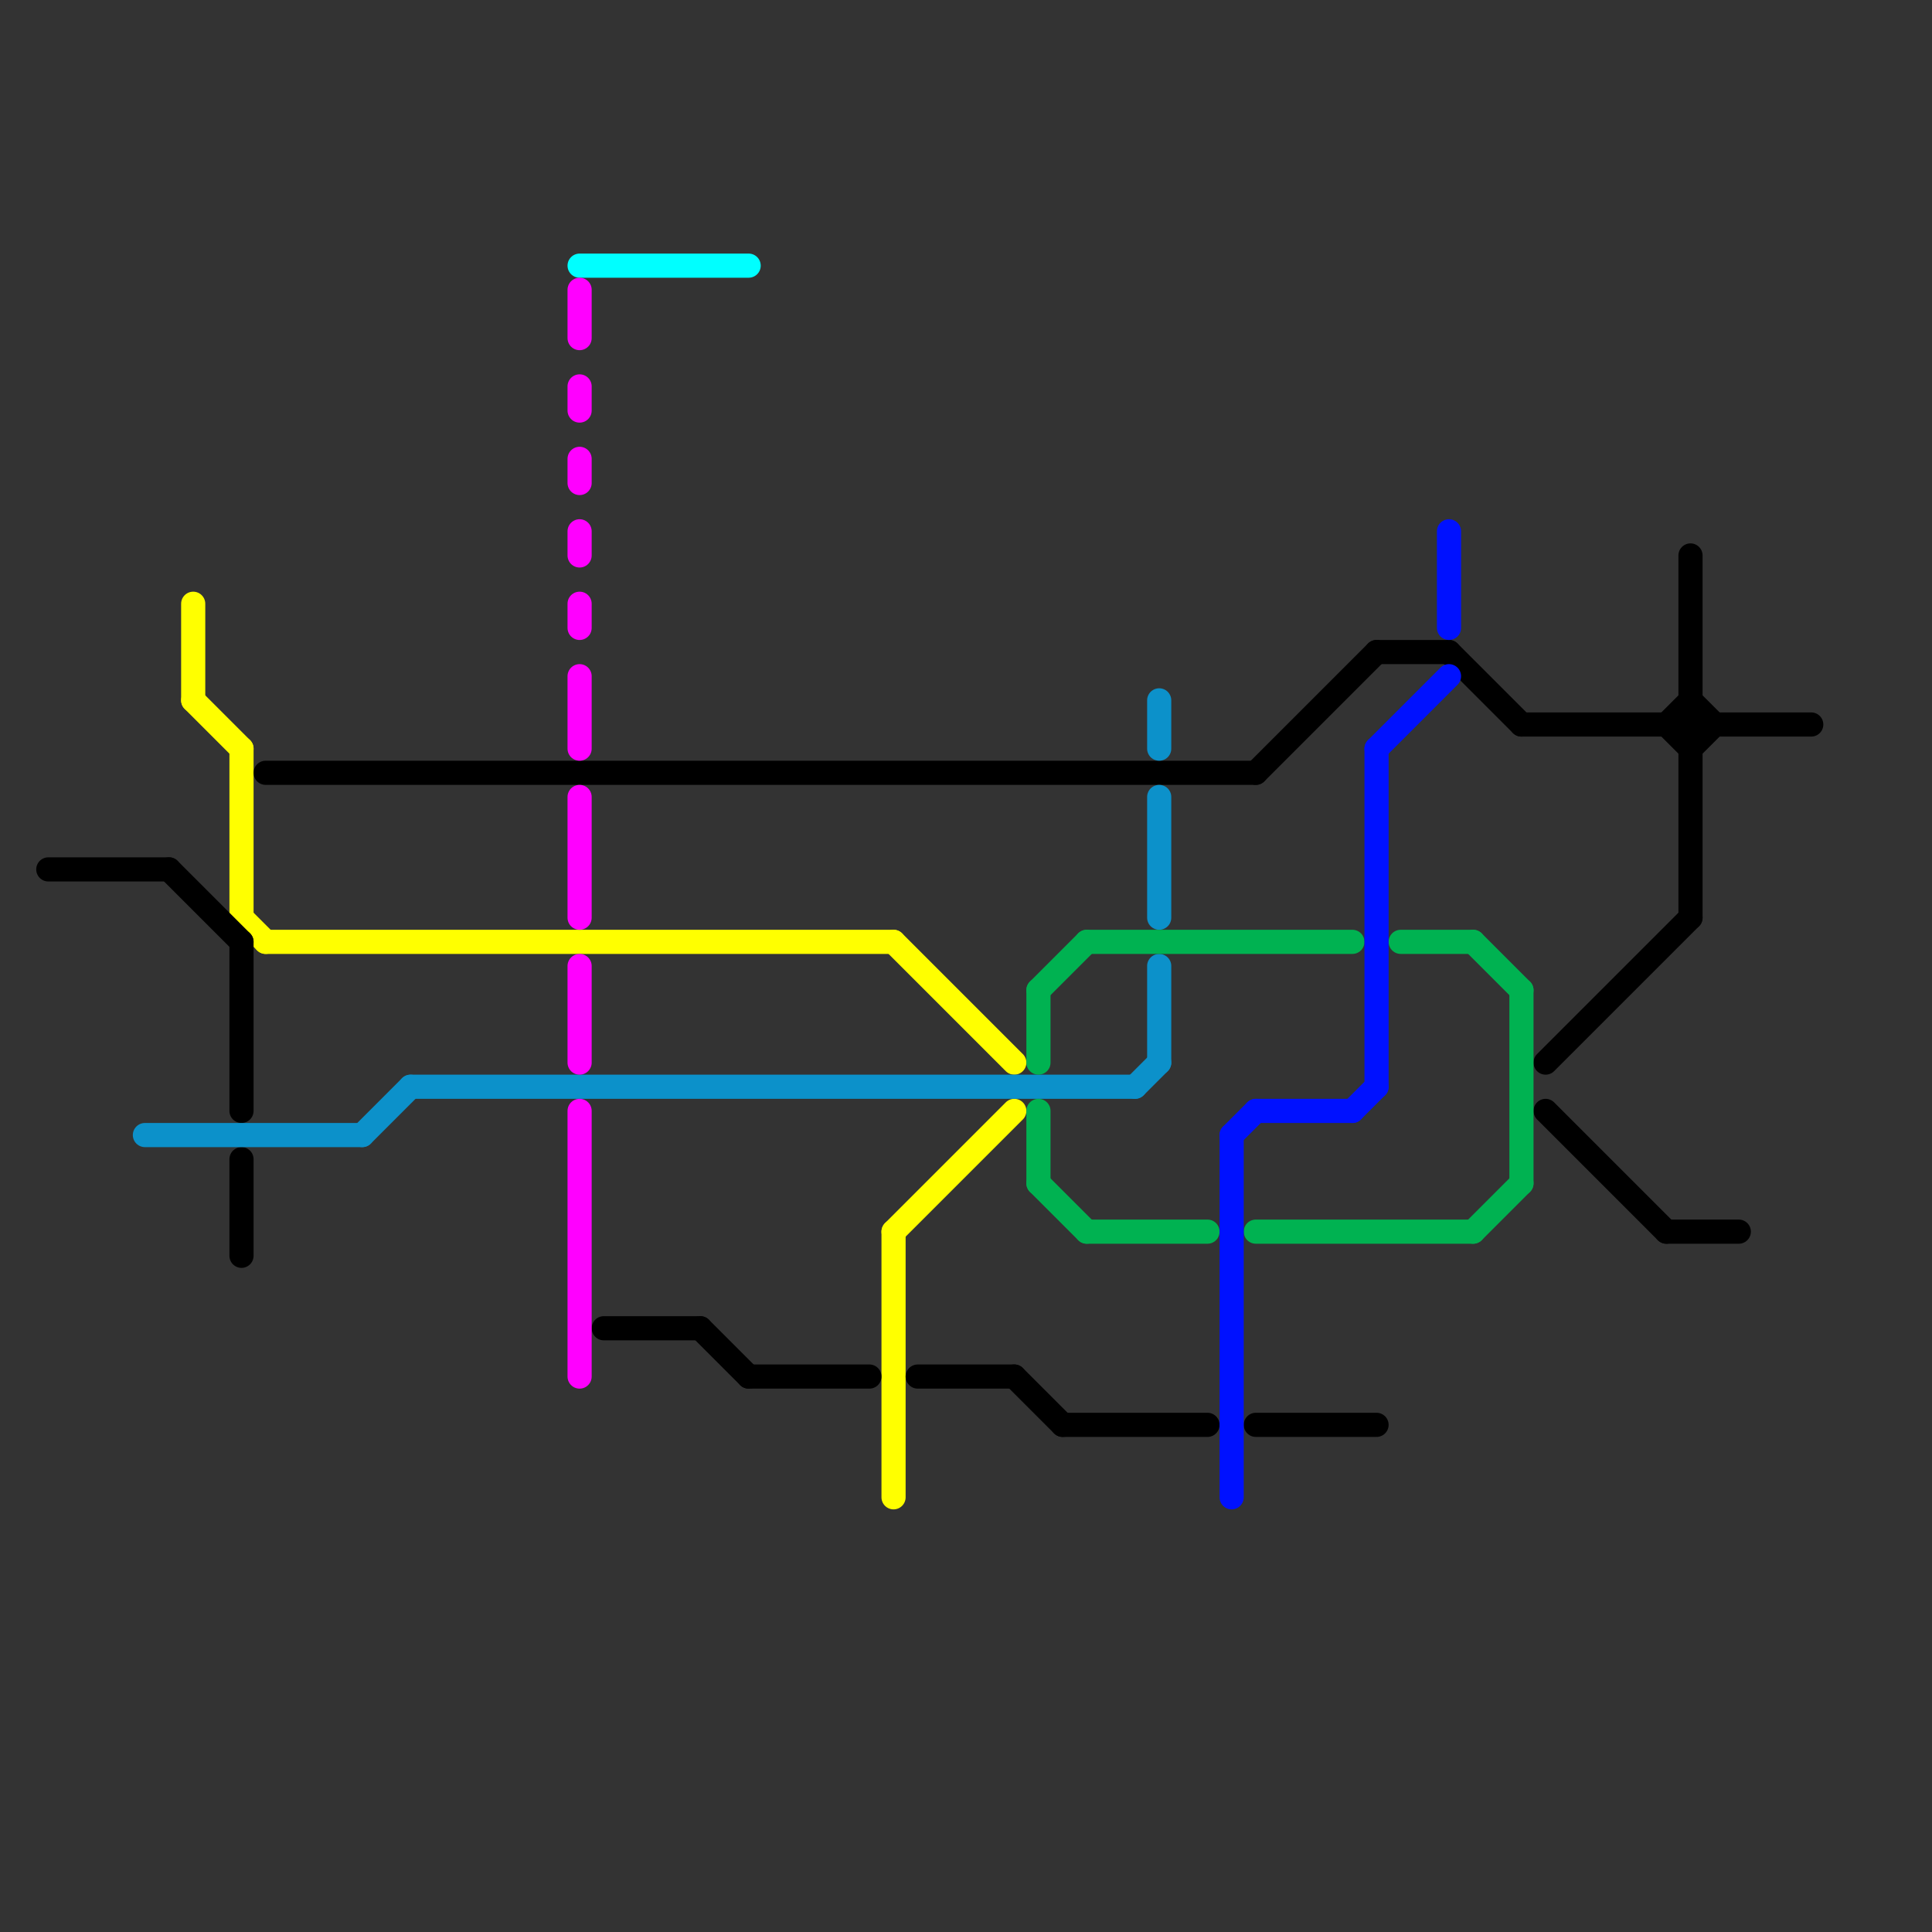 
<svg version="1.1" xmlns="http://www.w3.org/2000/svg" viewBox="0 0 80 80">
<rect x="0" y="0" width="80" height="80" fill="#333333" stroke="none"/>
<style>text { font: 1px Helvetica; font-weight: 600; white-space: pre; dominant-baseline: central; } line { stroke-width: 1; fill: none; stroke-linecap: round; stroke-linejoin: round; } .c0 { stroke: #ffff00 } .c1 { stroke: #000000 } .c2 { stroke: #0c91ca } .c3 { stroke: #00ffff } .c4 { stroke: #ff00ff } .c5 { stroke: #00b251 } .c6 { stroke: #0011ff }</style><defs><g id="wm-xf"><circle r="1.2" fill="#000"/><circle r="0.9" fill="#fff"/><circle r="0.6" fill="#000"/><circle r="0.3" fill="#fff"/></g><g id="wm"><circle r="0.6" fill="#000"/><circle r="0.3" fill="#fff"/></g></defs><line class="c0" x1="37" y1="51" x2="42" y2="46"/><line class="c0" x1="37" y1="39" x2="42" y2="44"/><line class="c0" x1="37" y1="51" x2="37" y2="62"/><line class="c0" x1="10" y1="38" x2="11" y2="39"/><line class="c0" x1="11" y1="39" x2="37" y2="39"/><line class="c0" x1="8" y1="29" x2="10" y2="31"/><line class="c0" x1="10" y1="31" x2="10" y2="38"/><line class="c0" x1="8" y1="25" x2="8" y2="29"/><line class="c1" x1="52" y1="59" x2="57" y2="59"/><line class="c1" x1="70" y1="31" x2="71" y2="30"/><line class="c1" x1="2" y1="36" x2="7" y2="36"/><line class="c1" x1="70" y1="23" x2="70" y2="38"/><line class="c1" x1="64" y1="44" x2="70" y2="38"/><line class="c1" x1="63" y1="30" x2="75" y2="30"/><line class="c1" x1="7" y1="36" x2="10" y2="39"/><line class="c1" x1="64" y1="46" x2="69" y2="51"/><line class="c1" x1="57" y1="27" x2="60" y2="27"/><line class="c1" x1="42" y1="57" x2="44" y2="59"/><line class="c1" x1="60" y1="27" x2="63" y2="30"/><line class="c1" x1="11" y1="32" x2="52" y2="32"/><line class="c1" x1="38" y1="57" x2="42" y2="57"/><line class="c1" x1="69" y1="30" x2="70" y2="29"/><line class="c1" x1="70" y1="29" x2="71" y2="30"/><line class="c1" x1="29" y1="55" x2="31" y2="57"/><line class="c1" x1="31" y1="57" x2="36" y2="57"/><line class="c1" x1="10" y1="48" x2="10" y2="52"/><line class="c1" x1="10" y1="39" x2="10" y2="46"/><line class="c1" x1="69" y1="51" x2="72" y2="51"/><line class="c1" x1="52" y1="32" x2="57" y2="27"/><line class="c1" x1="69" y1="30" x2="70" y2="31"/><line class="c1" x1="25" y1="55" x2="29" y2="55"/><line class="c1" x1="44" y1="59" x2="50" y2="59"/><line class="c2" x1="48" y1="40" x2="48" y2="44"/><line class="c2" x1="48" y1="33" x2="48" y2="38"/><line class="c2" x1="15" y1="47" x2="17" y2="45"/><line class="c2" x1="17" y1="45" x2="47" y2="45"/><line class="c2" x1="48" y1="29" x2="48" y2="31"/><line class="c2" x1="6" y1="47" x2="15" y2="47"/><line class="c2" x1="47" y1="45" x2="48" y2="44"/><line class="c3" x1="24" y1="11" x2="31" y2="11"/><line class="c4" x1="24" y1="33" x2="24" y2="38"/><line class="c4" x1="24" y1="12" x2="24" y2="14"/><line class="c4" x1="24" y1="46" x2="24" y2="57"/><line class="c4" x1="24" y1="16" x2="24" y2="17"/><line class="c4" x1="24" y1="40" x2="24" y2="44"/><line class="c4" x1="24" y1="19" x2="24" y2="20"/><line class="c4" x1="24" y1="22" x2="24" y2="23"/><line class="c4" x1="24" y1="28" x2="24" y2="31"/><line class="c4" x1="24" y1="25" x2="24" y2="26"/><line class="c5" x1="43" y1="41" x2="43" y2="44"/><line class="c5" x1="43" y1="49" x2="45" y2="51"/><line class="c5" x1="61" y1="51" x2="63" y2="49"/><line class="c5" x1="63" y1="41" x2="63" y2="49"/><line class="c5" x1="43" y1="41" x2="45" y2="39"/><line class="c5" x1="52" y1="51" x2="61" y2="51"/><line class="c5" x1="43" y1="46" x2="43" y2="49"/><line class="c5" x1="61" y1="39" x2="63" y2="41"/><line class="c5" x1="45" y1="39" x2="56" y2="39"/><line class="c5" x1="45" y1="51" x2="50" y2="51"/><line class="c5" x1="58" y1="39" x2="61" y2="39"/><line class="c6" x1="51" y1="47" x2="51" y2="62"/><line class="c6" x1="60" y1="22" x2="60" y2="26"/><line class="c6" x1="57" y1="31" x2="57" y2="45"/><line class="c6" x1="52" y1="46" x2="56" y2="46"/><line class="c6" x1="51" y1="47" x2="52" y2="46"/><line class="c6" x1="56" y1="46" x2="57" y2="45"/><line class="c6" x1="57" y1="31" x2="60" y2="28"/>
</svg>
